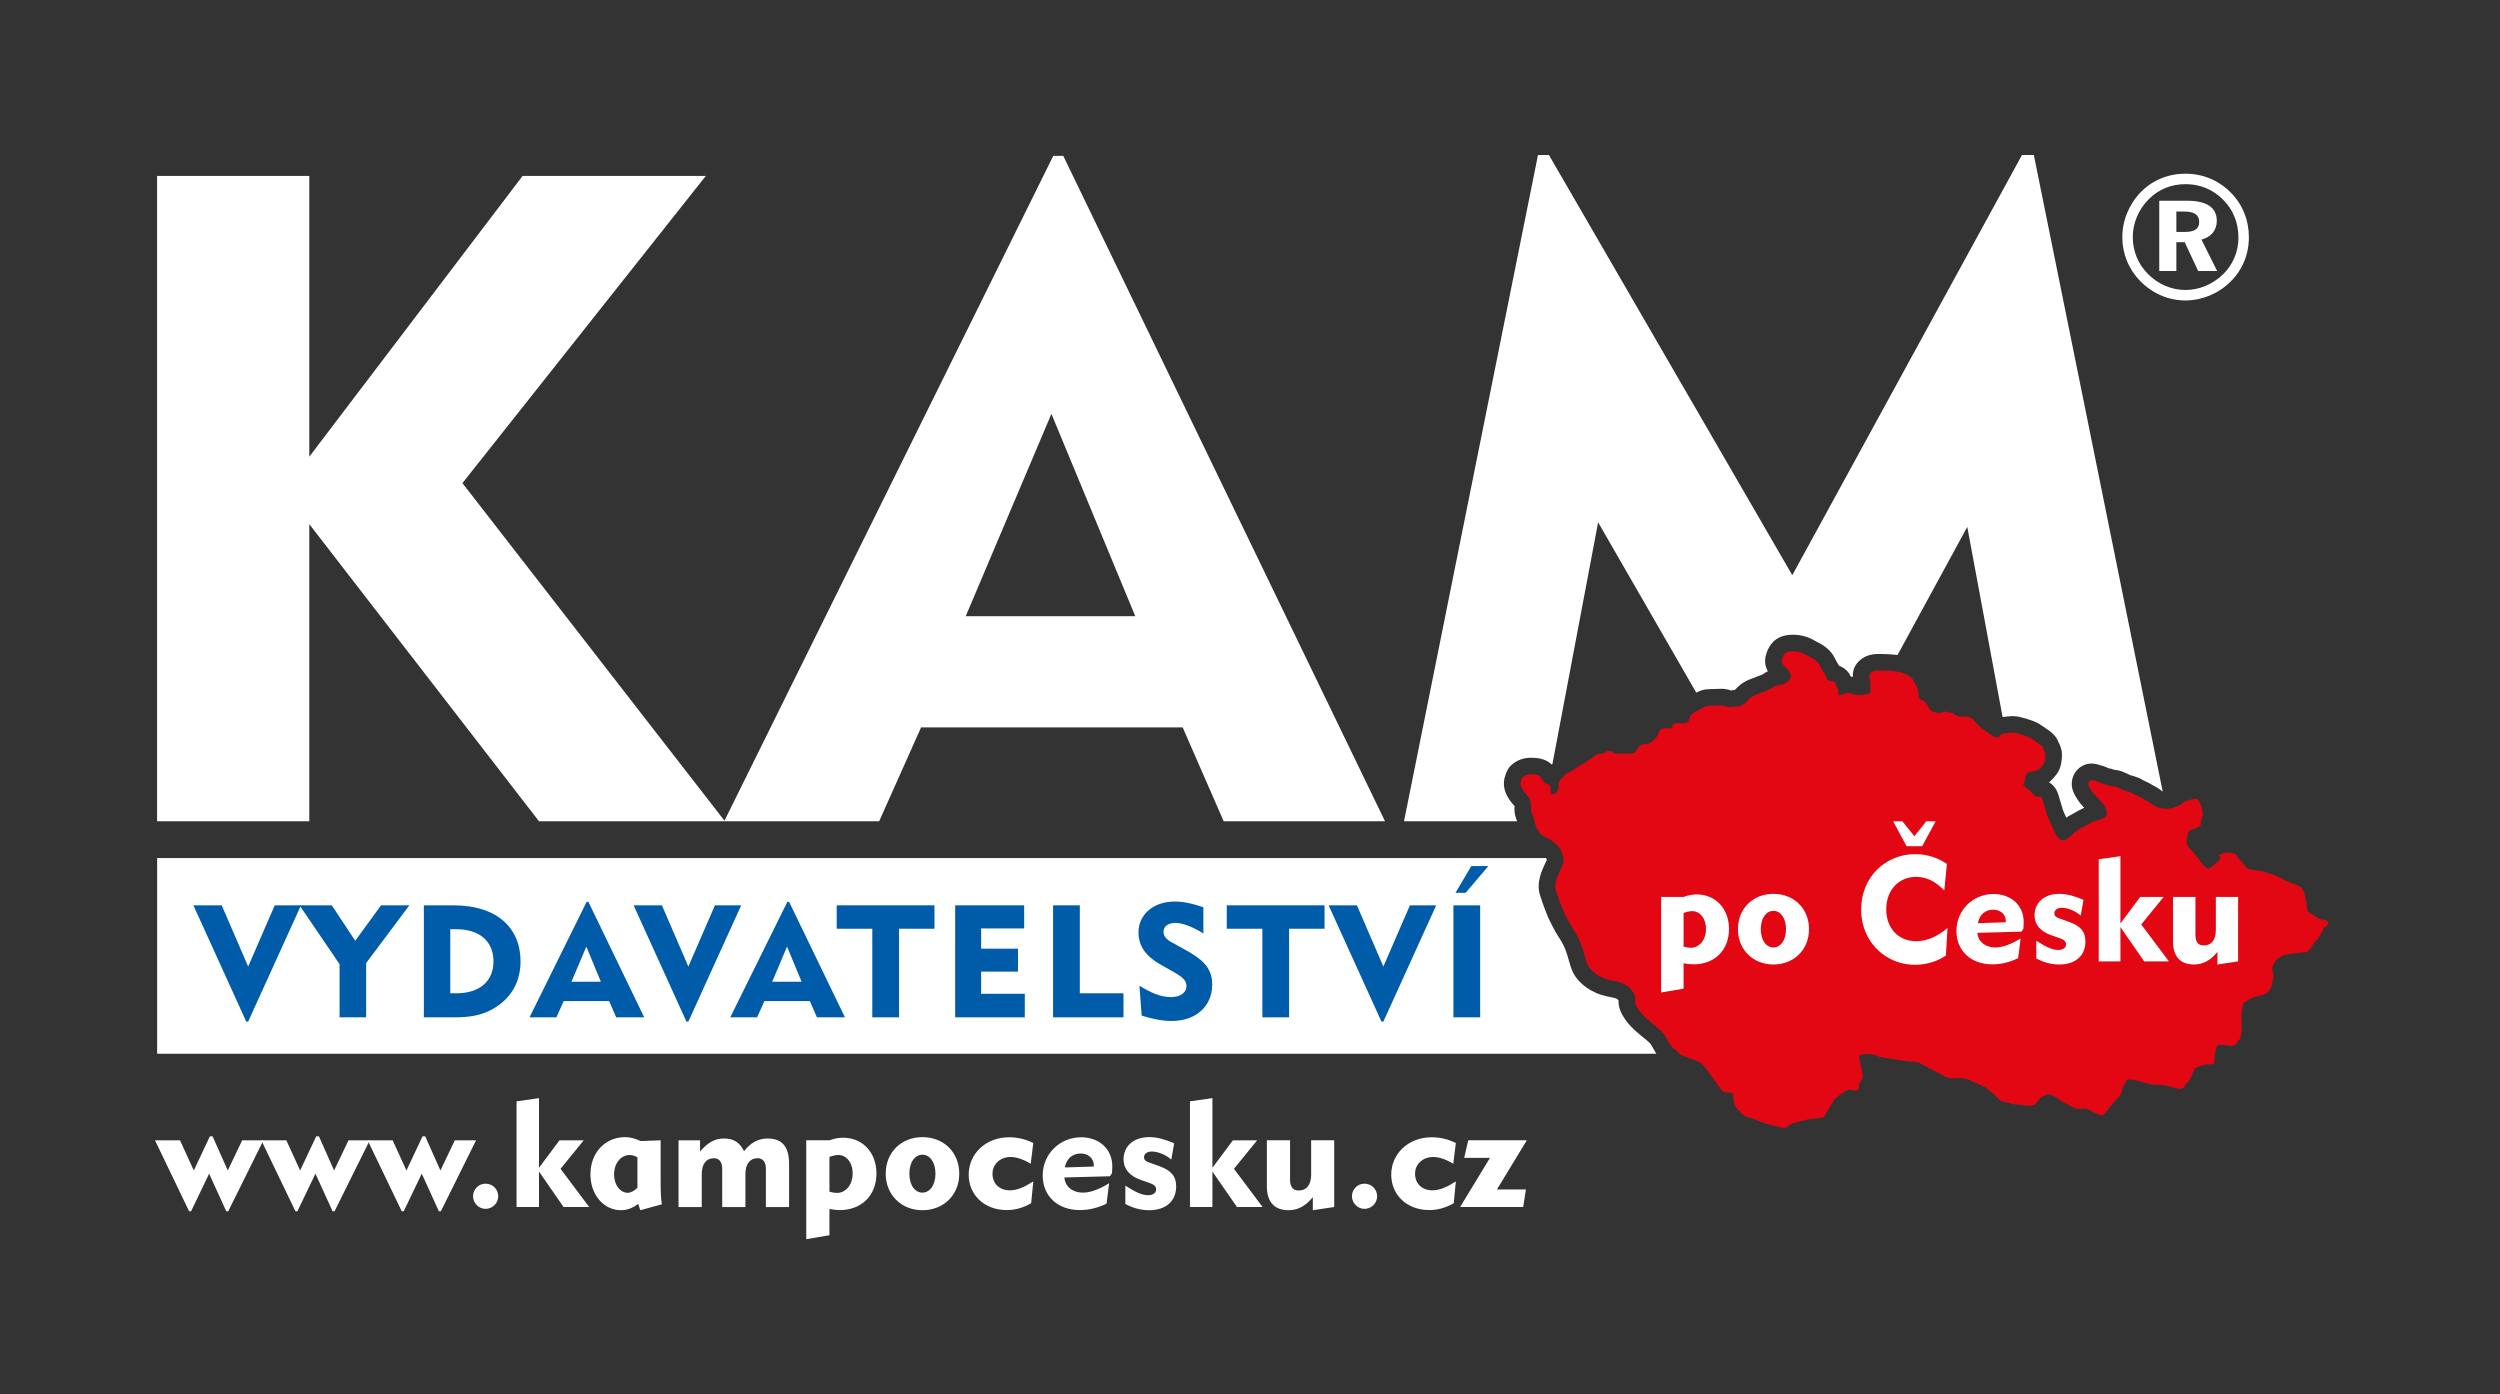 <?xml version="1.0" encoding="utf-8"?>
<!-- Generator: Adobe Illustrator 15.1.0, SVG Export Plug-In . SVG Version: 6.00 Build 0)  -->
<!DOCTYPE svg PUBLIC "-//W3C//DTD SVG 1.1//EN" "http://www.w3.org/Graphics/SVG/1.1/DTD/svg11.dtd">
<svg version="1.1" id="Vrstva_1" xmlns="http://www.w3.org/2000/svg" xmlns:xlink="http://www.w3.org/1999/xlink" x="0px" y="0px"
	 width="342.85px" height="191.197px" viewBox="0 0 342.85 191.197" enable-background="new 0 0 342.85 191.197"
	 xml:space="preserve">
<rect x="0" y="0" width="342.85" height="191.197" fill="#333333" stroke="none"/>
<path fill="#FFFFFF" d="M226.977,144.226l-0.181-0.326c-0.313-0.569-0.396-0.713-0.653-0.959c-0.254-0.245-0.461-0.405-0.698-0.596
	c-0.295-0.234-0.627-0.499-1.077-0.901c-0.719-0.634-2.406-2.315-2.406-4.078c0-0.06,0.001-0.115,0.003-0.168
	c-0.029-0.035-0.063-0.075-0.103-0.119c-0.174-0.197-0.979-0.344-1.321-0.407l-0.224-0.041c-1.782-0.342-3.98-1.683-4.739-3.584
	c-0.155-0.383-0.275-0.807-0.403-1.257c-0.265-0.93-0.566-1.983-1.218-2.963c-0.855-1.28-1.68-2.983-2.019-3.935l-0.203-0.562
	c-0.157-0.436-0.299-0.82-0.536-1.563c-0.556-1.733,0.265-3.446,0.808-4.578c0.044-0.092,0.087-0.179,0.124-0.258
	c-0.017-0.094-0.045-0.175-0.084-0.253H21.55v26.833h205.609C227.098,144.417,227.037,144.334,226.977,144.226"/>
<polygon fill="#005CA9" points="33.771,140.104 26.524,124.156 30.408,124.156 34.032,132.554 37.677,124.156 41.279,124.156 
	34.032,140.104 "/>
<polygon fill="#005CA9" points="46.568,132.228 41.079,124.157 45.505,124.157 48.717,129.017 52.253,124.157 56.138,124.157 
	50.213,132.076 50.213,139.519 46.568,139.519 "/>
<path fill="#005CA9" d="M58.128,124.156h4.08c5.923,0,9.178,3.082,9.178,7.683c0,2.842-1.302,5.098-3.797,6.529
	c-1.627,0.934-3.32,1.15-5.381,1.15h-4.08V124.156z M62.556,136.22c3.298,0,5.121-1.714,5.121-4.382
	c0-2.669-1.823-4.406-5.121-4.406h-0.803v8.788H62.556z"/>
<path fill="#005CA9" d="M80.452,123.678h0.239l7.659,15.84h-3.84l-0.977-2.234h-6.227l-0.998,2.234h-3.689L80.452,123.678z
	 M82.405,134.636l-1.996-4.816l-2.04,4.816H82.405z"/>
<polygon fill="#005CA9" points="94.14,140.104 86.893,124.156 90.776,124.156 94.4,132.554 98.045,124.156 101.647,124.156 
	94.4,140.104 "/>
<path fill="#005CA9" d="M107.979,123.678h0.239l7.659,15.84h-3.84l-0.977-2.234h-6.227l-0.998,2.234h-3.689L107.979,123.678z
	 M109.932,134.636l-1.996-4.816l-2.04,4.816H109.932z"/>
<polygon fill="#005CA9" points="119.627,127.368 114.746,127.368 114.746,124.156 128.154,124.156 128.154,127.368 123.294,127.368 
	123.294,139.519 119.627,139.519 "/>
<polygon fill="#005CA9" points="130.993,124.156 140.454,124.156 140.454,127.324 134.551,127.324 134.551,130.101 139.606,130.101 
	139.606,133.248 134.551,133.248 134.551,136.286 140.54,136.286 140.54,139.518 130.993,139.518 "/>
<polygon fill="#005CA9" points="144.42,124.156 148.087,124.156 148.087,136.22 154.076,136.22 154.076,139.518 144.42,139.518 "/>
<path fill="#005CA9" d="M160.603,136.741c1.324,0,2.105-0.65,2.105-1.497c0-1.063-0.998-1.496-2.561-2.407l-1.041-0.586
	c-2.018-1.151-2.973-2.561-2.973-4.384c0-2.408,1.975-4.231,5.012-4.231c1.151,0,2.431,0.283,3.885,0.782v3.601
	c-1.628-1.019-2.973-1.453-3.798-1.453c-1.041,0-1.67,0.478-1.67,1.236c0,0.521,0.347,0.999,1.063,1.389l1.801,0.998
	c2.234,1.237,3.819,2.366,3.819,4.817c0,2.886-2.105,5.012-5.599,5.012c-1.193,0-2.538-0.26-4.079-0.737l-0.304-4.101
	C157.826,136.133,159.127,136.741,160.603,136.741"/>
<polygon fill="#005CA9" points="173.119,127.368 168.238,127.368 168.238,124.156 181.646,124.156 181.646,127.368 176.786,127.368 
	176.786,139.519 173.119,139.519 "/>
<polygon fill="#005CA9" points="189.453,140.104 182.207,124.156 186.09,124.156 189.714,132.554 193.359,124.156 196.961,124.156 
	189.714,140.104 "/>
<path fill="#005CA9" d="M199.322,124.157h3.667v15.361h-3.667V124.157z M201.773,118.775h2.344l-3.125,3.667h-1.389L201.773,118.775
	z"/>
<path fill="#FFFFFF" d="M208.038,112.572c-0.167-0.418-0.417-1.046-0.334-2.033c-0.023-0.028-0.057-0.066-0.101-0.113
	c-0.674-0.735-1.454-1.878-1.354-3.166c0.048-0.725,0.379-1.603,0.804-2.11c0.528-0.598,1.481-1.192,2.701-1.228
	c0.083,0.003,0.176-0.005,0.285-0.005c0.693,0,1.905,0.086,2.77,0.937c0.028-0.029,0.063-0.06,0.094-0.091l6.264-33.131
	l13.46,23.357c0.377-0.2,0.803-0.399,1.349-0.445c0.307-0.029,0.591-0.055,1.218-0.055c0.142,0,0.265-0.008,0.376-0.015
	c0.347-0.021,0.78-0.045,1.295,0.066c0.196,0.041,0.367,0.096,0.504,0.148c0.168-0.013,0.354-0.036,0.546-0.063
	c0.365-0.412,0.977-1.014,1.911-1.399c0.531-0.22,0.881-0.351,1.318-0.513l0.486-0.182c0.056-0.021,0.084-0.038,0.214-0.124
	c0.15-0.099,0.345-0.228,0.599-0.348c-0.339-0.616-0.539-1.42-0.203-2.423c0.199-0.593,0.8-2.373,3.155-2.571
	c1.279-0.1,2.53,0.197,3.554,0.845c0.074,0.047,0.158,0.085,0.245,0.13c0.647,0.328,1.854,0.939,2.512,2.369
	c0.144,0.31,0.27,0.51,0.393,0.703c0.04,0.063,0.082,0.13,0.126,0.202c0.735,0.268,1.307,0.793,1.592,1.473
	c0.1,0.012,0.193,0.027,0.281,0.046c-0.032-0.581,0.078-1.353,0.727-2.045c0.67-0.728,1.599-1.102,2.754-1.102
	c0.221,0,0.488,0.006,0.768,0.012c0.706,0.016,1.354,0.056,1.88,0.13l9.567-17.571l4.842,26.068
	c0.149-0.017,0.297-0.039,0.454-0.039c0.078,0,0.139-0.013,0.198-0.021c0.499-0.067,1.104-0.122,1.994,0.131
	c1.057,0.298,1.973,0.556,2.678,1.084c0.07,0.053,0.182,0.123,0.305,0.204c0.828,0.545,1.686,1.107,2.026,2.07l0.048,0.096
	c0.165,0.335,0.44,0.895,0.44,1.642c0,0.912-0.166,2.164-0.959,2.948l-0.038,0.053c-0.178,0.215-0.431,0.52-0.773,0.798
	c0.455,0.26,0.791,0.644,1,1.036c0.195,0.357,0.36,0.876,0.75,2.246c0.063,0.224,0.115,0.405,0.142,0.491
	c0.041,0.112,0.115,0.271,0.197,0.455c0.087,0.193,0.181,0.404,0.273,0.622c0.19-0.149,0.415-0.293,0.68-0.408
	c0.043-0.023,0.157-0.091,0.293-0.17c0.388-0.222,0.897-0.516,1.479-0.786c-0.331-0.349-0.655-0.716-0.902-1.128l-0.145-0.233
	c-0.243-0.385-0.575-0.911-0.646-1.679c-0.063-0.867,0.243-1.671,0.832-2.25c0.565-0.556,1.334-0.835,2.105-0.766
	c0.388,0.037,0.725,0.138,1.095,0.257l0.088,0.028c0.312,0.066,0.573,0.193,0.808,0.307c0.021,0.01,0.042,0.02,0.063,0.031
	c0.292,0.043,0.587,0.124,0.854,0.233c0.665,0.041,1.099,0.239,1.343,0.352c0.408,0.152,0.644,0.284,0.788,0.367
	c0.854,0.224,1.372,0.425,1.777,0.693c0.072,0.037,0.161,0.077,0.258,0.122c0.311,0.146,0.693,0.324,1.061,0.557
	c0.103,0.066,0.183,0.105,0.257,0.144c0.259,0.134,0.609,0.314,1.045,0.692c0.023,0.012,0.057,0.024,0.088,0.036l-17.671-87.283
	h-1.625l-31.5,57.625l-33.375-57.625h-1.5l-18.375,91.375h15.52C208.053,112.612,208.045,112.589,208.038,112.572"/>
<path fill="#FFFFFF" d="M144.441,21.38l-45.087,91.171L63.417,66.255L96.792,24.13H71.667l-29.25,38.5v-38.5H21.542v88.5h20.875
	V71.88l31.5,40.75h25.399h0.101h21.15l5.75-12.875h35.875l5.625,12.875h22.125l-44.125-91.25H144.441z M132.441,84.505l11.75-27.75
	l11.5,27.75H132.441z"/>
<path fill="#E30613" d="M209.821,106.187c0.552-0.011,1.268,0,1.506,0.433c0.239,0.431,0.574,0.885,0.741,0.885
	c0.169,0,0.572,0.12,0.597,0.454c0.025,0.335-0.168,0.954,0.215,0.954s0.714-0.31,0.837-0.691c0.12-0.385-0.123-0.862,0.238-1.243
	c0.36-0.382,0.525-0.716,1.148-1.028c0.62-0.31,0.979-0.618,1.336-0.811c0.361-0.19,1.768-1.076,1.909-1.217
	c0.146-0.146,0.529-0.455,0.955-0.528c0.433-0.072,0.695-0.072,0.816-0.166c0.118-0.097,0.213-0.287,0.645-0.264
	c0.429,0.024,0.357,0.383,0.764,0.383c0.404,0,1.265-0.025,1.528-0.025c0.263,0,0.789,0.146,1.099-0.116
	c0.313-0.265,0.453-0.671,0.789-0.98s0.791,0,1.482-0.455c0.692-0.452,0.977-1.002,1.074-1.36c0.095-0.359,0.477-0.551,0.907-0.551
	c0.428,0,0.741,0.146,0.932-0.19c0.191-0.334-0.024-0.479,0.573-0.501c0.597-0.023,0.788,0.095,1.289-0.023
	c0.5-0.119,0.406-0.433,0.5-0.695c0.098-0.262,0.241-0.596,1.054-0.979c0.812-0.382,1.146-0.646,1.41-0.668
	c0.264-0.024,0.5-0.047,1.027-0.047c0.522,0,0.856-0.072,1.192,0c0.334,0.068,0.383,0.236,0.86,0.214
	c0.477-0.024,0.978-0.096,1.268-0.146c0.285-0.046,0.714-0.26,0.907-0.478c0.19-0.213,0.573-0.738,1.266-1.024
	c0.692-0.287,1.052-0.409,1.742-0.67c0.695-0.264,0.813-0.599,1.434-0.669c0.622-0.072,0.837-0.122,1.221-0.455
	c0.381-0.334,0.573-0.573,0.524-0.883c-0.05-0.311-0.19-0.55-0.67-1.051c-0.478-0.503-0.717-0.739-0.549-1.243
	c0.168-0.501,0.336-0.955,1.195-1.027c0.858-0.069,1.624,0.168,2.149,0.5c0.526,0.337,1.48,0.599,1.91,1.532
	c0.432,0.931,0.768,1.194,0.813,1.55c0.046,0.36,0.479,0.478,0.619,0.478c0.145,0,0.647,0.048,0.67,0.384
	c0.025,0.334,0.36,0.597,0.36,0.956s-0.097,0.62,0.19,0.62s0.407-0.168,0.882-0.287c0.479-0.118,0.838,0.168,1.195,0.191
	c0.358,0.024,0.549,0.12,1.244,0.024c0.69-0.096,0.907-0.166,0.907-0.548s-0.024-0.693-0.024-1.172c0-0.477-0.312-0.907-0.023-1.218
	c0.286-0.309,0.665-0.382,1.099-0.382c0.43,0,1.051,0.024,1.552,0.024c0.502,0,1.004,0.145,1.483,0.216
	c0.474,0.072,1.623,0.668,1.791,1.122c0.166,0.454,0.571,0.835,0.644,1.386c0.073,0.548,0.095,0.978,0.237,1.147
	c0.146,0.166,0.479,0.166,0.836,0.548c0.362,0.383,0.41,1.026,0.933,1.194c0.525,0.169,0.934,0.24,1.267,0.144
	c0.335-0.095,0.383-0.213,0.788-0.095c0.405,0.12,0.62,0.072,1.006,0.359c0.381,0.284,0.501,0.284,1.003,0.284
	c0.5,0,0.884-0.048,1.265,0.217c0.382,0.262,1.149,1.313,1.554,1.506c0.405,0.188,1.385,1.074,1.62,1.074
	c0.241,0,0.553,0.096,0.648-0.072c0.094-0.165,0.286-0.454,0.885-0.454c0.596,0,0.813-0.192,1.575,0.024
	c0.765,0.216,1.553,0.43,1.935,0.716c0.385,0.287,1.436,0.885,1.554,1.218c0.119,0.335,0.357,0.645,0.357,0.979
	s-0.071,1.125-0.286,1.339c-0.217,0.217-0.597,0.812-1.002,0.883c-0.408,0.074-1.101,0.144-1.315,0.432
	c-0.214,0.286-0.07,0.548-0.241,1.002c-0.075,0.209-0.285,0.454-0.118,0.623c0.168,0.166,0.86,0.596,1.052,0.858
	s0.359,0.526,0.716,0.621c0.359,0.095,0.526-0.167,0.692,0.144c0.169,0.312,0.646,2.104,0.741,2.387
	c0.095,0.288,0.382,0.863,0.623,1.46c0.238,0.598,0.74,1.6,1.001,1.768c0.265,0.167,0.479,0.432,1.196-0.022
	c0.716-0.455,1.005-1.006,1.385-1.172c0.385-0.168,1.529-0.955,2.676-1.313c1.147-0.361,1.29-0.479,1.29-0.909
	c0-0.43-0.07-0.836-0.576-1.435c-0.5-0.597-1.189-1.193-1.479-1.674c-0.286-0.475-0.452-0.667-0.479-0.953
	c-0.02-0.289,0.215-0.573,0.479-0.55c0.262,0.025,0.74,0.216,0.886,0.239c0.142,0.021,0.692,0.355,0.907,0.355
	c0.214,0,0.478,0.1,0.549,0.147s0.143,0.116,0.55,0.116c0.406,0,0.547,0.146,0.882,0.264c0.338,0.121,0.433,0.264,0.789,0.361
	c0.359,0.092,0.98,0.262,1.218,0.428c0.239,0.168,0.887,0.405,1.338,0.692c0.453,0.289,0.671,0.309,1.076,0.671
	c0.404,0.357,1.313,0.667,1.98,0.667c0.671,0,1.411-0.262,1.77-0.431c0.359-0.167,0.646-0.573,1.1-0.668
	c0.454-0.096,0.74-0.263,1.026-0.263s0.453-0.119,0.717,0.454c0.262,0.573,0.431,1.029,0.431,1.601c0,0.574-0.263,0.907-0.263,1.148
	c0,0.237,0.048,0.333-0.144,0.524c-0.193,0.19-0.525,0.31-0.788,0.382c-0.263,0.071-0.857,0.189-0.885,0.788
	c-0.024,0.597-0.263,0.646-0.024,1.36c0.238,0.716,0.6,0.694,0.813,1.053c0.217,0.356,0.478,0.525,0.812,1.052
	c0.335,0.522,0.789,0.955,0.935,1.003c0.142,0.047,0,0.619,0.956-0.192c0.956-0.811,1.002-0.931,1.002-1.099
	c0-0.166-0.407-0.452,0.071-0.526c0.479-0.07,0.548-0.261,1.123-0.167c0.571,0.097,0.907,0.048,1.074,0.43
	c0.168,0.382,1.027,1.173,1.122,1.34c0.099,0.167,0.169,0.43,0.455,0.454c0.287,0.023,0.905,0.214,1.217,0.214
	s1.146,0.215,1.338,0.311c0.19,0.094,0.574,0.119,0.718,0.214c0.144,0.097,0.454,0.145,0.645,0.239
	c0.193,0.098,1.411,0.766,1.937,0.956c0.524,0.193,1.218,0.336,1.478,0.764c0.265,0.432,0.36,0.454,0.433,1.027
	c0.071,0.573,0.264,0.932,0.264,1.434c0,0.5-0.024,0.647,0.571,0.98c0.6,0.333,0.98,0.668,1.294,0.787
	c0.308,0.12,0.405-0.071,0.735,0.12c0.335,0.191,0.41,0.311,0.335,0.454c-0.069,0.145-0.237,0.456-0.429,0.456
	s-0.286,0.093-0.286,0.31c0,0.214-0.144,0.38-0.454,0.907c-0.31,0.524-0.909,1.051-1.026,1.313c-0.12,0.261-0.431,0.666-0.646,0.835
	c-0.213,0.166-1.05,0.144-1.767,0.24c-0.719,0.097-1.555,0.237-1.79,0.431c-0.24,0.189-0.553,0.189-0.838,0.667
	c-0.286,0.477-0.431,0.574-0.454,0.979c-0.024,0.406,0.262,0.789,0.117,1.457c-0.142,0.67-0.19,1.053-0.405,1.411
	c-0.212,0.356-0.692,0.737-1.146,0.837c-0.453,0.093-1.075,0.212-1.625,0.5c-0.551,0.286-0.906,0.503-0.977,0.908
	c-0.071,0.405-0.192,0.716-0.192,1.385c0,0.671,0.046,1.241,0.046,1.625c0,0.381-0.096,0.882-0.12,1.123
	c-0.02,0.238-0.144,0.477-0.358,0.717c-0.212,0.237-0.189,0.382-0.356,0.476c-0.168,0.097-0.168,0.239-0.621,0.191
	c-0.455-0.047-0.98-0.121-1.193-0.121c-0.216,0-0.718-0.07-0.789,0.195c-0.071,0.262-0.191,0.689-0.215,0.955
	c-0.024,0.262-0.095,0.62-0.095,0.882c0,0.265,0.045,0.549-0.19,0.6c-0.241,0.047-0.956-0.025-1.338,0.143
	c-0.385,0.169-0.692,0.169-0.957,0.31c-0.264,0.145-0.286,0.311-0.502,0.767c-0.216,0.45-0.357,0.93-0.598,1.168
	c-0.238,0.24-0.524,0.479-0.524,0.692c0,0.216-0.597,0.313-0.719,0.313c-0.118,0-1.121-0.266-1.575-0.407
	c-0.454-0.146-1.767-0.193-2.102-0.193c-0.338,0-1.625-0.383-1.935-0.5c-0.312-0.12-1.458-0.311-1.603-0.048
	c-0.144,0.263-0.5,0.741-0.595,1.17c-0.097,0.431-0.071,0.619-0.551,1.149c-0.479,0.522-1.195,1.312-1.29,1.478
	c-0.094,0.169-0.622,0.883-0.789,0.934c-0.166,0.049-0.574,0.021-1.075-0.239c-0.502-0.261-0.976-0.647-1.479-0.647
	c-0.502,0-0.909,0.146-1.458-0.142c-0.549-0.286-1.577-0.692-2.008-1.073c-0.429-0.385-1.05-0.72-1.432-0.72
	c-0.383,0-1.051,0.313-1.243,0.576c-0.189,0.26-0.5,0.739-0.764,0.859c-0.263,0.119-0.671,0.165-1.384,0.051
	c-0.72-0.123-1.317-0.051-1.84-0.264c-0.529-0.217-1.195-0.076-1.65-0.6c-0.454-0.526-1.408-1.34-1.911-1.649
	c-0.501-0.312-1.53-0.668-1.91-0.883c-0.383-0.214-1.171-0.407-1.864-0.335c-0.692,0.072-1.24,0.072-1.839-0.312
	c-0.598-0.379-1.123-0.573-1.936-1.001c-0.813-0.432-1.316-0.861-2.029-0.909c-0.718-0.047-1.841-0.167-2.533-0.311
	c-0.691-0.145-1.816-0.19-2.53-0.477c-0.721-0.285-1.125-0.313-1.674-0.285c-0.548,0.022-0.906,0.067-0.906,0.45
	c0,0.385,0.236,0.884,0.263,1.197c0.021,0.31,0.356,1.241,0.164,1.74c-0.189,0.504-0.477,0.526-0.477,0.862
	c0,0.333,0.144,0.666-0.332,0.764c-0.479,0.097-0.765-0.478-1.771,0.241c-1.002,0.716-1.218,0.859-1.553,1.482
	c-0.333,0.619-0.646,1.024-0.859,1.454c-0.216,0.43-0.144,0.454-0.766,0.571c-0.62,0.123-1.146,0.051-1.936,0.265
	c-0.785,0.216-1.669,0.335-2.126,0.622c-0.45,0.285-0.45,0.667-1.717,0.334c-1.268-0.334-2.176-0.525-3.01-0.956
	c-0.837-0.43-1.198-0.122-1.935-0.836c-0.741-0.719-1.052-1.121-1.146-1.721c-0.099-0.598,0.141-0.933-0.29-1.146
	c-0.429-0.214-0.933,0.311-1.599-0.668c-0.668-0.979-1.242-1.817-1.771-2.438c-0.523-0.623-0.262-0.765-1.457-1.289
	c-1.192-0.526-2.052-0.576-2.506-1.171c-0.455-0.601-0.719-0.384-1.172-1.194c-0.452-0.813-0.645-1.242-1.242-1.816
	c-0.595-0.573-0.978-0.787-1.838-1.553c-0.862-0.764-1.647-1.814-1.647-2.388c0-0.572,0.239-0.766-0.671-1.792
	c-0.754-0.853-2.031-1.02-2.818-1.17c-1.12-0.216-2.627-1.122-3.059-2.197c-0.385-0.964-0.646-2.846-1.837-4.636
	c-0.772-1.155-1.506-2.698-1.771-3.439c-0.263-0.741-0.396-1.054-0.716-2.056c-0.429-1.338,1.107-3.364,1.074-3.917
	c-0.116-2.029-1.263-2.721-2.627-3.414c-0.817-0.419-1.146-1.193-1.385-2.177c-0.241-0.978-0.527-1.098-0.454-1.863
	c0.072-0.763-0.165-1.239-0.692-1.814c-0.526-0.573-0.789-1.121-0.764-1.457c0.022-0.339,0.204-0.735,0.283-0.83
	C208.878,106.506,209.258,106.204,209.821,106.187"/>
<path fill="#FFFFFF" d="M227.809,123.004h3.076c0.643-0.241,1.246-0.342,1.829-0.342c2.492,0,4.401,1.889,4.401,4.742
	c0,2.915-1.989,4.844-4.844,4.844c-0.441,0-0.904-0.06-1.387-0.14v3.477l-3.076,0.522V123.004z M231.87,129.978
	c1.165,0,2.09-1.045,2.09-2.593c0-1.467-0.864-2.432-1.89-2.432c-0.382,0-0.764,0.101-1.186,0.241v4.622
	C231.267,129.918,231.589,129.978,231.87,129.978"/>
<path fill="#FFFFFF" d="M243.205,122.582c2.794,0,4.884,1.99,4.884,4.844c0,2.834-2.09,4.844-4.884,4.844
	c-2.774,0-4.864-2.01-4.864-4.844C238.341,124.572,240.431,122.582,243.205,122.582 M243.205,129.938
	c0.965,0,1.728-0.965,1.728-2.513s-0.763-2.512-1.728-2.512c-0.945,0-1.729,0.924-1.729,2.512
	C241.476,129.014,242.26,129.938,243.205,129.938"/>
<path fill="#FFFFFF" d="M262.779,120.25c-2.392,0-4.101,1.83-4.101,4.442c0,2.613,1.668,4.382,4.101,4.382
	c1.446,0,2.874-0.603,4.301-1.809l-0.222,3.777c-1.205,0.825-2.692,1.268-4.24,1.268c-1.688,0-3.255-0.543-4.542-1.548
	c-1.81-1.428-2.834-3.558-2.834-6.029c0-2.111,0.743-4,2.11-5.407c1.388-1.407,3.256-2.19,5.285-2.19
	c1.588,0,3.036,0.441,4.362,1.347l-0.362,3.638C265.433,120.873,264.186,120.25,262.779,120.25 M260.89,112.633l1.648,2.05
	l1.628-2.05h1.286l-1.849,3.417h-2.131l-1.849-3.417H260.89z"/>
<path fill="#FFFFFF" d="M276.768,131.405c-1.187,0.563-2.332,0.845-3.538,0.845c-2.975,0-4.925-1.89-4.925-4.582
	c0-2.875,2.292-5.065,5.086-5.065c2.392,0,4.141,1.548,4.141,3.859c0,0.28-0.021,0.583-0.04,0.903l-0.281,0.402l-6.03,0.161
	c0.08,1.186,1.065,2.01,2.452,2.01c0.904,0,2.091-0.382,3.478-1.246L276.768,131.405z M275.079,126.481v-0.141
	c0-0.924-0.724-1.587-1.729-1.587c-1.105,0-1.89,0.683-2.11,1.848L275.079,126.481z"/>
<path fill="#FFFFFF" d="M279.259,129.013c1.206,0.765,2.111,1.267,3.015,1.267c0.663,0,1.066-0.322,1.066-0.765
	c0-0.441-0.322-0.663-0.905-0.863l-1.145-0.402c-1.488-0.522-2.272-1.467-2.272-2.713c0-1.709,1.267-2.955,3.417-2.955
	c1.025,0,2.09,0.302,3.296,0.825l-0.382,2.149c-0.864-0.724-1.869-1.064-2.592-1.064c-0.645,0-1.025,0.341-1.025,0.744
	c0,0.441,0.302,0.582,0.885,0.783l1.064,0.382c1.588,0.563,2.312,1.307,2.312,2.714c0,1.929-1.347,3.154-3.577,3.154
	c-1.106,0-2.131-0.281-3.156-0.823V129.013z"/>
<polygon fill="#FFFFFF" points="287.82,131.847 287.82,117.838 290.795,117.417 290.795,126.641 293.508,123.003 296.725,123.003 
	293.649,126.783 297.448,131.847 294.051,131.847 290.795,127.144 290.795,131.847 "/>
<path fill="#FFFFFF" d="M306.934,123.003v8.845l-2.834,0.421v-1.729c-0.944,1.166-1.969,1.729-3.215,1.729
	c-1.87,0-2.875-1.084-2.875-3.154v-6.111h3.074v5.246c0,0.924,0.383,1.407,1.127,1.407c1.005,0,1.668-0.663,1.668-2.11v-4.543
	H306.934z"/>
<polygon fill="#FFFFFF" points="25.934,166.114 21.254,156.381 24.687,156.381 26.579,160.519 28.783,155.841 29.158,155.841 
	31.237,160.519 33.213,156.381 36.125,156.381 31.3,166.114 31.029,166.114 28.679,160.957 26.205,166.114 "/>
<polygon fill="#FFFFFF" points="40.515,166.114 35.835,156.381 39.267,156.381 41.16,160.519 43.364,155.841 43.739,155.841 
	45.818,160.519 47.794,156.381 50.706,156.381 45.881,166.114 45.611,166.114 43.26,160.957 40.786,166.114 "/>
<polygon fill="#FFFFFF" points="55.095,166.114 50.416,156.381 53.847,156.381 55.74,160.519 57.944,155.841 58.319,155.841 
	60.398,160.519 62.375,156.381 65.287,156.381 60.461,166.114 60.19,166.114 57.84,160.957 55.366,166.114 "/>
<path fill="#FFFFFF" d="M66.578,162.329c0.977,0,1.747,0.749,1.747,1.728c0,0.935-0.77,1.726-1.747,1.726
	c-0.936,0-1.706-0.811-1.706-1.726C64.872,163.099,65.642,162.329,66.578,162.329"/>
<polygon fill="#FFFFFF" points="70.841,165.532 70.841,151.036 73.919,150.599 73.919,160.145 76.727,156.381 80.054,156.381 
	76.872,160.291 80.803,165.532 77.288,165.532 73.919,160.666 73.919,165.532 "/>
<path fill="#FFFFFF" d="M90.6,162.1c0,1.312,0.042,2.31,0.166,3.058l-2.953,0.811l-0.291-0.873
	c-0.769,0.582-1.519,0.873-2.371,0.873c-2.288,0-4.18-2.038-4.18-4.928c0-2.976,2.038-5.097,4.762-5.097
	c0.666,0,1.352,0.188,2.143,0.541l2.724-0.104V162.1z M86.357,158.398c-1.144,0-2.142,1.062-2.142,2.662
	c0,1.498,0.873,2.518,1.872,2.518c0.416,0,0.853-0.229,1.331-0.688v-4.18C87.043,158.502,86.711,158.398,86.357,158.398"/>
<path fill="#FFFFFF" d="M99.044,165.532v-5.241c0-0.936-0.416-1.455-1.144-1.455c-0.977,0-1.664,0.708-1.664,2.184v4.513h-3.182
	v-9.15h2.954v1.539c1.019-1.206,1.996-1.788,3.265-1.788c1.331,0,2.163,0.519,2.766,1.747c0.894-1.165,1.955-1.747,3.203-1.747
	c2.08,0,2.974,1.164,2.974,3.514v5.886h-3.182v-5.241c0-0.936-0.416-1.455-1.144-1.455c-0.977,0-1.664,0.708-1.664,2.184v4.513
	H99.044z"/>
<path fill="#FFFFFF" d="M110.569,156.38h3.181c0.666-0.249,1.29-0.353,1.893-0.353c2.579,0,4.555,1.954,4.555,4.907
	c0,3.017-2.059,5.014-5.012,5.014c-0.458,0-0.936-0.063-1.436-0.146v3.598l-3.181,0.541V156.38z M114.77,163.597
	c1.206,0,2.163-1.081,2.163-2.683c0-1.519-0.894-2.517-1.955-2.517c-0.395,0-0.791,0.104-1.228,0.25v4.783
	C114.146,163.536,114.478,163.597,114.77,163.597"/>
<path fill="#FFFFFF" d="M126.5,155.945c2.891,0,5.054,2.059,5.054,5.012c0,2.933-2.163,5.012-5.054,5.012
	c-2.87,0-5.033-2.079-5.033-5.012C121.468,158.003,123.631,155.945,126.5,155.945 M126.5,163.556c0.999,0,1.789-0.998,1.789-2.6
	s-0.79-2.6-1.789-2.6c-0.978,0-1.789,0.956-1.789,2.6C124.712,162.599,125.522,163.556,126.5,163.556"/>
<path fill="#FFFFFF" d="M138.065,165.948c-3.099,0-5.22-2.101-5.22-4.846c0-2.849,2.308-5.137,5.553-5.137
	c1.123,0,2.246,0.25,3.307,0.791l-0.354,2.848c-1.019-0.624-1.955-0.935-2.745-0.935c-1.477,0-2.496,1.019-2.496,2.287
	c0,1.394,0.977,2.287,2.392,2.287c0.977,0,1.975-0.437,3.203-1.227l-0.291,2.995C140.312,165.636,139.251,165.948,138.065,165.948"
	/>
<path fill="#FFFFFF" d="M151.751,165.074c-1.226,0.583-2.412,0.874-3.66,0.874c-3.078,0-5.095-1.954-5.095-4.741
	c0-2.975,2.37-5.242,5.262-5.242c2.475,0,4.284,1.602,4.284,3.994c0,0.292-0.021,0.603-0.042,0.936l-0.291,0.416l-6.239,0.166
	c0.083,1.229,1.102,2.08,2.537,2.08c0.936,0,2.163-0.395,3.599-1.29L151.751,165.074z M150.005,159.979v-0.146
	c0-0.957-0.749-1.644-1.789-1.644c-1.144,0-1.955,0.707-2.184,1.914L150.005,159.979z"/>
<path fill="#FFFFFF" d="M154.331,162.599c1.248,0.79,2.184,1.312,3.12,1.312c0.687,0,1.102-0.333,1.102-0.79
	c0-0.459-0.332-0.688-0.936-0.896l-1.185-0.416c-1.539-0.541-2.35-1.519-2.35-2.808c0-1.767,1.31-3.057,3.535-3.057
	c1.061,0,2.163,0.312,3.411,0.852l-0.395,2.226c-0.895-0.749-1.934-1.103-2.683-1.103c-0.666,0-1.06,0.354-1.06,0.77
	c0,0.458,0.311,0.604,0.915,0.812l1.102,0.396c1.643,0.582,2.392,1.352,2.392,2.808c0,1.997-1.394,3.265-3.702,3.265
	c-1.144,0-2.205-0.291-3.266-0.852V162.599z"/>
<polygon fill="#FFFFFF" points="163.192,165.532 163.192,151.036 166.271,150.599 166.271,160.145 169.079,156.381 172.405,156.381 
	169.224,160.291 173.154,165.532 169.64,165.532 166.271,160.666 166.271,165.532 "/>
<path fill="#FFFFFF" d="M182.973,156.38v9.151l-2.933,0.437v-1.788c-0.978,1.206-2.038,1.788-3.328,1.788
	c-1.933,0-2.973-1.123-2.973-3.265v-6.323h3.181v5.43c0,0.956,0.396,1.455,1.165,1.455c1.04,0,1.726-0.687,1.726-2.185v-4.7H182.973
	z"/>
<path fill="#FFFFFF" d="M187.112,162.329c0.979,0,1.747,0.749,1.747,1.728c0,0.935-0.769,1.726-1.747,1.726
	c-0.937,0-1.706-0.811-1.706-1.726C185.406,163.099,186.176,162.329,187.112,162.329"/>
<path fill="#FFFFFF" d="M196.014,165.948c-3.099,0-5.221-2.101-5.221-4.846c0-2.849,2.309-5.137,5.554-5.137
	c1.123,0,2.246,0.25,3.308,0.791l-0.354,2.848c-1.019-0.624-1.955-0.935-2.745-0.935c-1.477,0-2.496,1.019-2.496,2.287
	c0,1.394,0.978,2.287,2.393,2.287c0.977,0,1.975-0.437,3.203-1.227l-0.291,2.995C198.26,165.636,197.2,165.948,196.014,165.948"/>
<polygon fill="#FFFFFF" points="204.334,158.793 200.798,158.793 201.359,156.38 209.389,156.38 205.291,163.12 209.264,163.12 
	208.89,165.532 200.236,165.532 "/>
<path fill="#FFFFFF" d="M305.949,26.427c1.603,1.626,2.463,3.778,2.463,6.098c0,2.39-0.908,4.543-2.559,6.144
	c-1.697,1.65-3.897,2.534-6.145,2.534c-2.319,0-4.495-0.931-6.169-2.629c-1.626-1.65-2.487-3.802-2.487-6.049
	c0-1.555,0.407-3.061,1.268-4.52c1.555-2.63,4.256-4.184,7.389-4.184C302.1,23.821,304.276,24.73,305.949,26.427 M294.688,27.312
	c-1.41,1.411-2.2,3.275-2.2,5.188s0.718,3.706,2.082,5.07c1.386,1.41,3.227,2.199,5.14,2.199c1.889,0,3.706-0.765,5.141-2.128
	c1.362-1.314,2.128-3.132,2.128-4.997c0-2.08-0.693-3.825-2.057-5.213c-1.41-1.435-3.18-2.176-5.188-2.176
	C297.772,25.255,296.051,25.949,294.688,27.312 M299.901,27.527c2.749,0,4.111,0.932,4.111,2.774c0,1.267-0.789,2.224-2.104,2.558
	l2.152,4.304h-2.606l-1.841-3.945h-1.147v3.945h-2.344v-9.636H299.901z M298.466,31.807h1.147c1.339,0,1.984-0.406,1.984-1.363
	c0-1.004-0.693-1.435-2.104-1.435h-1.027V31.807z"/>
</svg>
